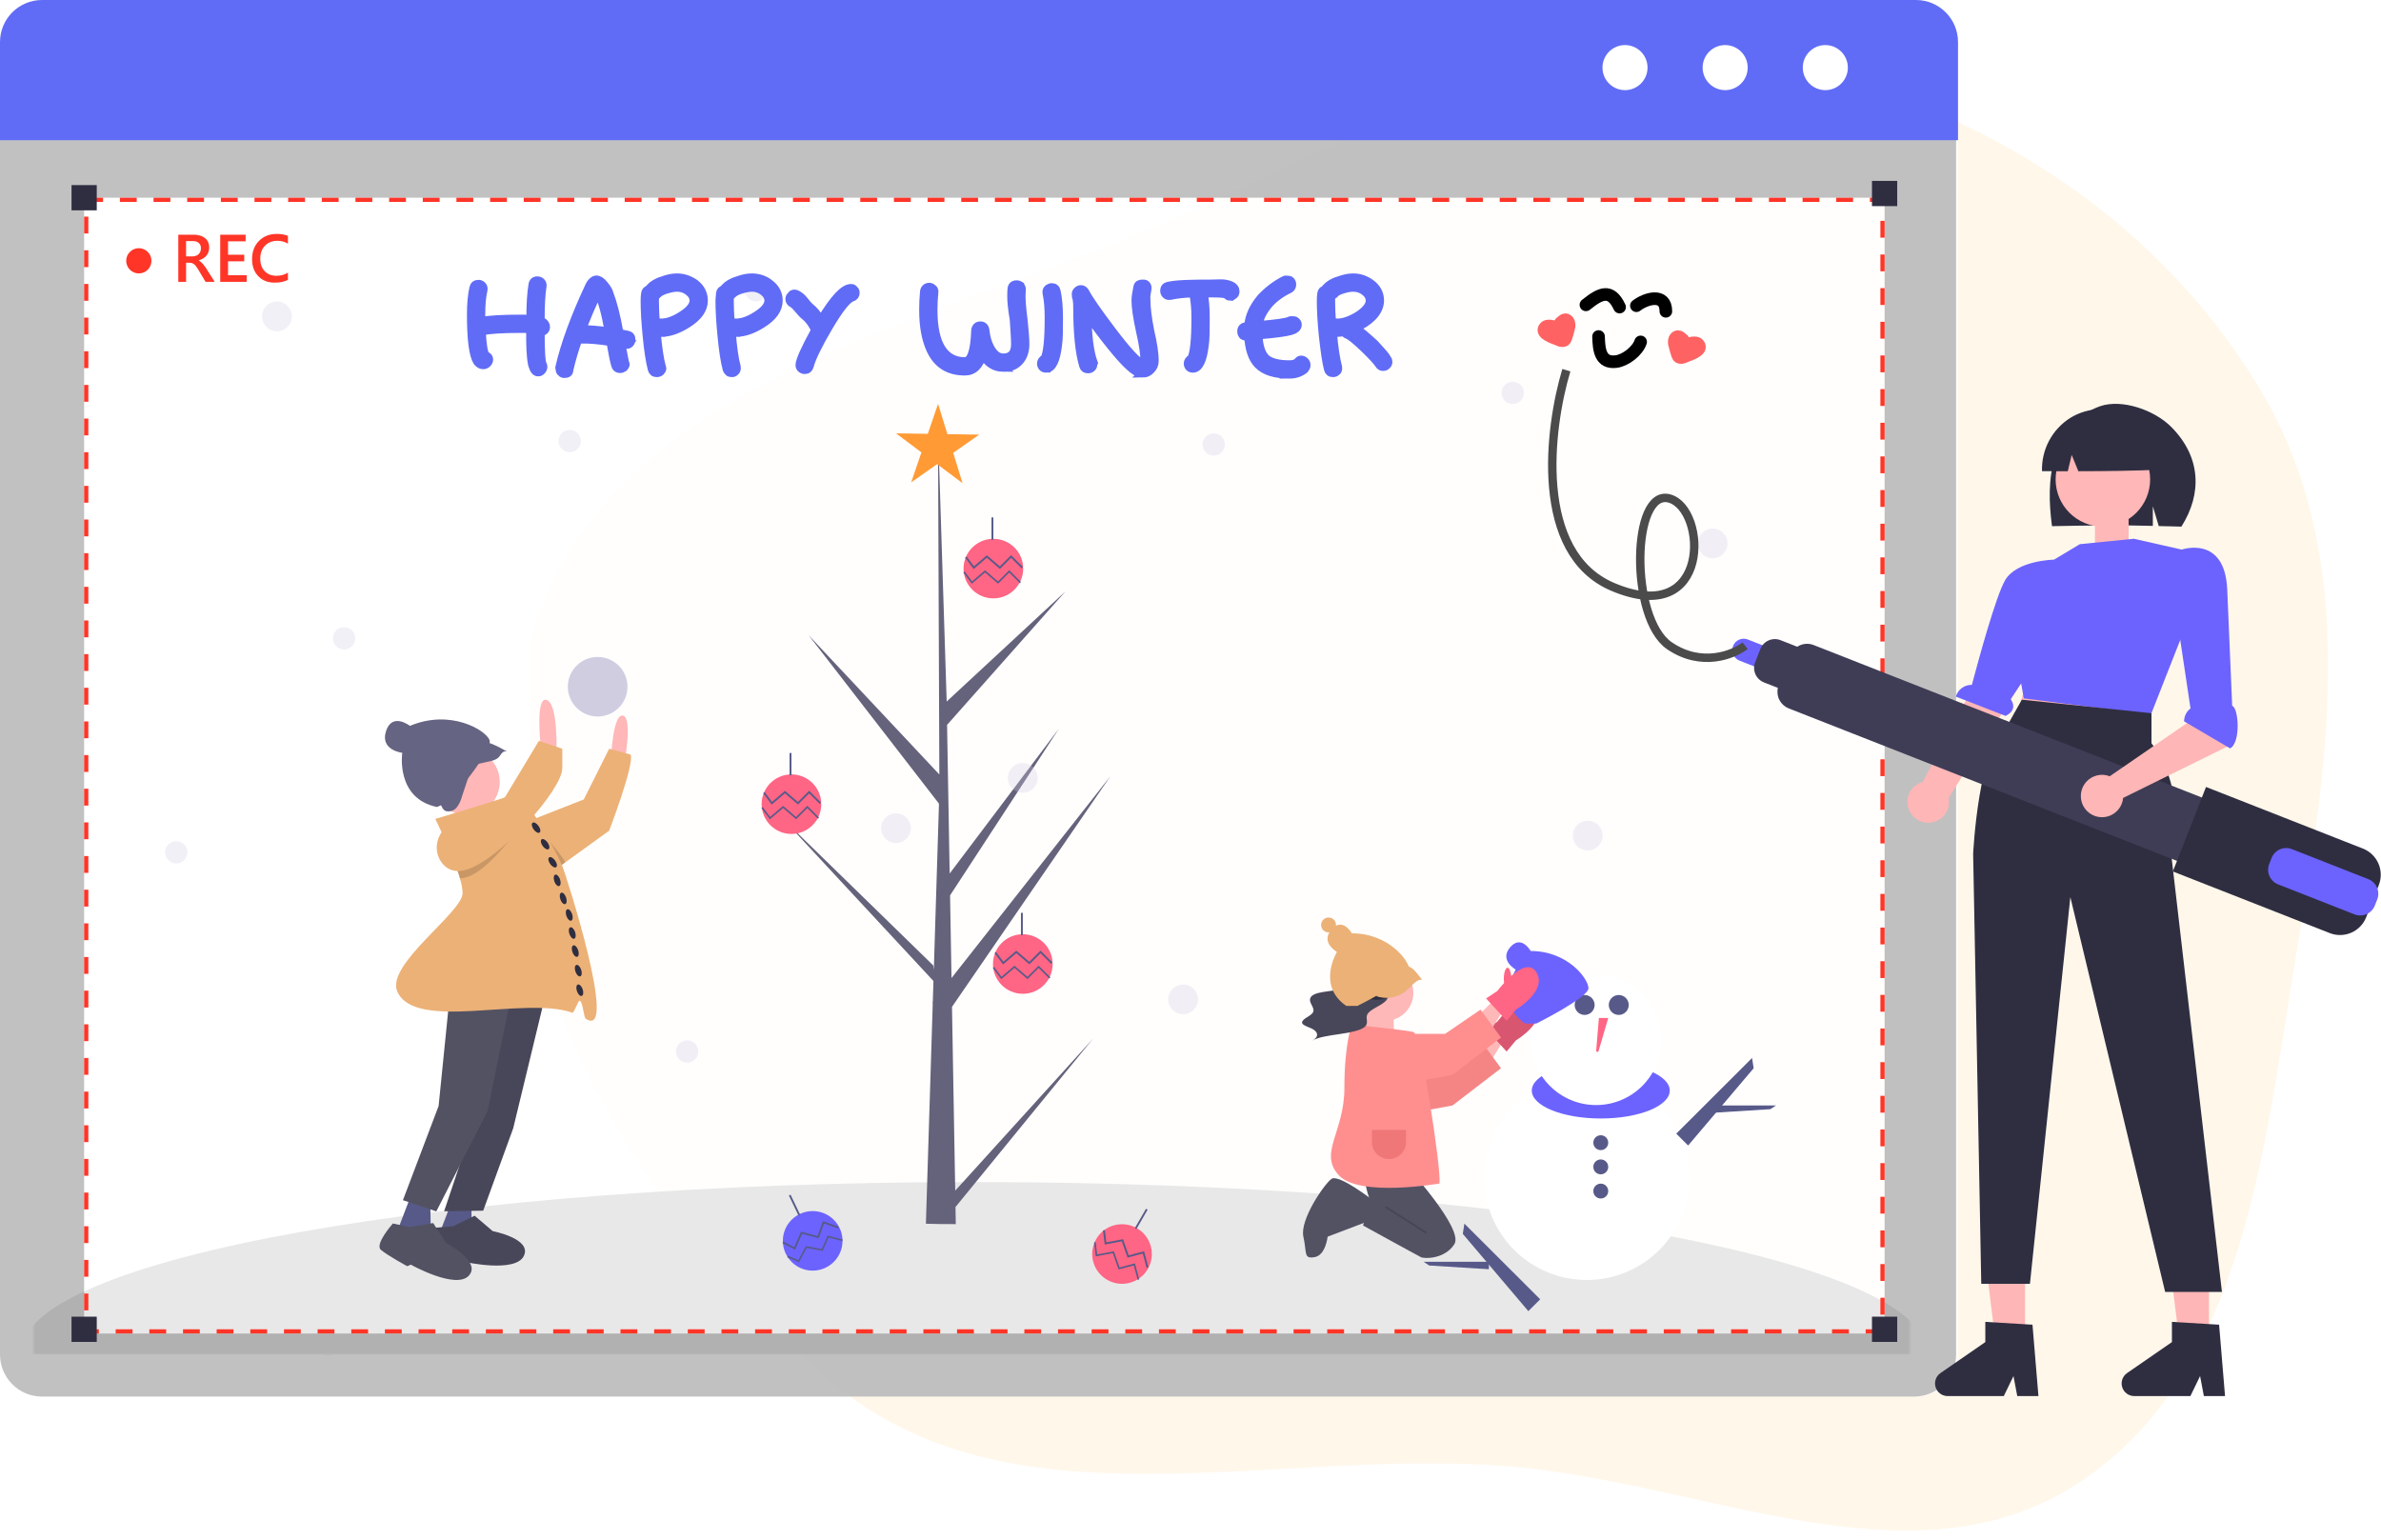 <svg fill="none" height="366" viewBox="0 0 566 366" width="566" xmlns="http://www.w3.org/2000/svg" xmlns:xlink="http://www.w3.org/1999/xlink"><filter id="a" color-interpolation-filters="sRGB" filterUnits="userSpaceOnUse" height="51.665" width="50.755" x="352.82" y="252.615"><feFlood flood-opacity="0" result="BackgroundImageFix"/><feBlend in="SourceGraphic" in2="BackgroundImageFix" mode="normal" result="shape"/><feColorMatrix in="SourceAlpha" result="hardAlpha" type="matrix" values="0 0 0 0 0 0 0 0 0 0 0 0 0 0 0 0 0 0 127 0"/><feOffset dx="-2" dy="3"/><feGaussianBlur stdDeviation="2"/><feComposite in2="hardAlpha" k2="-1" k3="1" operator="arithmetic"/><feColorMatrix type="matrix" values="0 0 0 0 0 0 0 0 0 0 0 0 0 0 0 0 0 0 0.13 0"/><feBlend in2="shape" mode="normal" result="effect1_innerShadow_105_6099"/></filter><filter id="b" color-interpolation-filters="sRGB" filterUnits="userSpaceOnUse" height="33.969" width="33.026" x="363.901" y="228.725"><feFlood flood-opacity="0" result="BackgroundImageFix"/><feBlend in="SourceGraphic" in2="BackgroundImageFix" mode="normal" result="shape"/><feColorMatrix in="SourceAlpha" result="hardAlpha" type="matrix" values="0 0 0 0 0 0 0 0 0 0 0 0 0 0 0 0 0 0 127 0"/><feOffset dx="-2" dy="3"/><feGaussianBlur stdDeviation="2"/><feComposite in2="hardAlpha" k2="-1" k3="1" operator="arithmetic"/><feColorMatrix type="matrix" values="0 0 0 0 0 0 0 0 0 0 0 0 0 0 0 0 0 0 0.13 0"/><feBlend in2="shape" mode="normal" result="effect1_innerShadow_105_6099"/></filter><mask id="c" height="355" maskUnits="userSpaceOnUse" width="429" x="126" y="11"><path d="m126 11h429v355h-429z" fill="#c4c4c4"/></mask><mask id="d" height="278" maskUnits="userSpaceOnUse" width="446" x="8" y="44"><path d="m8 44h446v278h-446z" fill="#c4c4c4"/></mask><g mask="url(#c)"><path clip-rule="evenodd" d="m284.264 49.547c43.998-20.306 87.686-42.921 135.435-34.777 48.224 8.225 92.58 35.964 117.656 77.945 23.753 39.763 16.224 87.712 8.599 133.416-7.796 46.726-12.301 100.525-51.957 126.473-39.231 25.669-88.487-.164-135.194-4.017-56.258-4.64-118.729 16.213-161.603-20.466-50.444-43.154-90.336-114.725-70.524-178.116 19.312-61.791 98.79-73.322 157.588-100.458z" fill="#fff7ea" fill-rule="evenodd"/></g><path clip-rule="evenodd" d="m0 10c0-5.523 4.477-10 10-10h445.451c5.523 0 10 4.477 10 10v312c0 5.523-4.477 10-10 10h-445.451c-5.523 0-10-4.477-10-10z" fill="#fff" fill-opacity=".922" fill-rule="evenodd"/><g mask="url(#d)"><path d="m324.515 239.988-2.637 9.333h10.814c-1.544-3.687-1.939-7.188-.6-10.409z" fill="#ffb8b8"/><path d="m458 321.554c0 .147-.005.299-.014.446h-452.972c-.009-.147-.014-.299-.014-.446 0-22.399 101.408-40.554 226.5-40.554s226.5 18.155 226.5 40.554z" fill="#e8e8e8"/><g filter="url(#a)"><path d="m379.198 301.28c13.463 0 24.377-10.894 24.377-24.332 0-13.439-10.914-24.333-24.377-24.333-13.464 0-24.378 10.894-24.378 24.333 0 13.438 10.914 24.332 24.378 24.332z" fill="#fff"/></g><path d="m380.528 265.888c9.057 0 16.399-2.971 16.399-6.637 0-3.665-7.342-6.636-16.399-6.636s-16.4 2.971-16.4 6.636c0 3.666 7.343 6.637 16.4 6.637z" fill="#6c63ff"/><g filter="url(#b)"><path d="m381.414 259.694c8.567 0 15.513-6.933 15.513-15.485 0-8.551-6.946-15.484-15.513-15.484-8.568 0-15.513 6.933-15.513 15.484 0 8.552 6.945 15.485 15.513 15.485z" fill="#fff"/></g><path d="m376.695 241.269c1.311 0 2.373-1.06 2.373-2.368s-1.062-2.369-2.373-2.369c-1.31 0-2.373 1.061-2.373 2.369s1.063 2.368 2.373 2.368z" fill="#575a89"/><path d="m384.803 241.269c1.31 0 2.373-1.06 2.373-2.368s-1.063-2.369-2.373-2.369c-1.311 0-2.373 1.061-2.373 2.369s1.062 2.368 2.373 2.368z" fill="#575a89"/><path d="m380.084 241.997-.647 7.757c-.006.072.015.143.058.2.044.057.107.095.177.109.071.013.144-.001.205-.039.061-.037.106-.096.126-.165l2.297-7.862z" fill="#ff6584"/><path d="m366.128 308.867-2.82 2.815-15.579-18.365.378-2.439z" fill="#575a89"/><path d="m353.934 299.953v1.77l-14.183-.885-1.33-.885z" fill="#575a89"/><path d="m398.473 269.493 2.821 2.815 15.578-18.365-.377-2.439z" fill="#575a89"/><path d="m406.678 262.791v1.769l14.183-.885 1.33-.884z" fill="#575a89"/><path d="m380.528 273.408c.979 0 1.772-.792 1.772-1.769 0-.978-.793-1.77-1.772-1.77-.98 0-1.773.792-1.773 1.77 0 .977.793 1.769 1.773 1.769z" fill="#575a89"/><path d="m380.528 279.16c.979 0 1.772-.793 1.772-1.77s-.793-1.77-1.772-1.77c-.98 0-1.773.793-1.773 1.77s.793 1.77 1.773 1.77z" fill="#575a89"/><path d="m380.528 284.911c.979 0 1.772-.792 1.772-1.77 0-.977-.793-1.769-1.772-1.769-.98 0-1.773.792-1.773 1.769 0 .978.793 1.77 1.773 1.77z" fill="#575a89"/><path d="m15.298 148.995c.013-.04.026-.08.039-.12-.005.017-.012.034-.018.052z" fill="#2f2e41"/><path d="m227.071 283.041 32.776-36.146-32.709 40.035.068 4.067c-2.393.013-4.762-.016-7.109-.089l1.626-52.283-.045-.403.06-.078.156-4.94-35.894-38.647 35.852 34.949.127 1.044 1.228-39.501-31.003-40.068 31.091 33.129-.324-81.838v-.272l.011.268 2.058 64.499 28.255-26.2-28.163 31.756.617 35.333 26.001-34.484-25.905 39.679.343 19.647 37.812-48.036-37.697 54.89z" fill="#65637b"/><g fill="#d0cde1"><path d="m243.128 188.466c1.958 0 3.546-1.584 3.546-3.539s-1.588-3.539-3.546-3.539-3.546 1.584-3.546 3.539 1.588 3.539 3.546 3.539z" opacity=".3"/><path d="m212.989 200.411c1.958 0 3.546-1.585 3.546-3.539 0-1.955-1.588-3.539-3.546-3.539s-3.546 1.584-3.546 3.539c0 1.954 1.588 3.539 3.546 3.539z" opacity=".3"/><path d="m407.121 132.723c1.959 0 3.546-1.585 3.546-3.54 0-1.954-1.587-3.539-3.546-3.539-1.958 0-3.546 1.585-3.546 3.539 0 1.955 1.588 3.54 3.546 3.54z" opacity=".3"/><path d="m359.607 96.047c1.469 0 2.66-1.188 2.66-2.654s-1.191-2.655-2.66-2.655c-1.468 0-2.659 1.188-2.659 2.655s1.191 2.654 2.659 2.654z" opacity=".3"/><path d="m65.838 78.749c1.958 0 3.546-1.585 3.546-3.539 0-1.955-1.587-3.539-3.546-3.539s-3.546 1.585-3.546 3.539c0 1.955 1.587 3.539 3.546 3.539z" opacity=".3"/><path d="m163.347 252.615c1.469 0 2.66-1.188 2.66-2.654s-1.191-2.655-2.66-2.655c-1.468 0-2.659 1.189-2.659 2.655s1.191 2.654 2.659 2.654z" opacity=".3"/><path d="m377.425 202.181c1.958 0 3.546-1.585 3.546-3.54 0-1.954-1.588-3.539-3.546-3.539s-3.546 1.585-3.546 3.539c0 1.955 1.588 3.54 3.546 3.54z" opacity=".3"/><path d="m135.424 107.505c1.469 0 2.66-1.188 2.66-2.654s-1.191-2.655-2.66-2.655c-1.468 0-2.659 1.189-2.659 2.655s1.191 2.654 2.659 2.654z" opacity=".3"/><path d="m281.246 241.113c1.958 0 3.545-1.585 3.545-3.54 0-1.954-1.587-3.539-3.545-3.539-1.959 0-3.546 1.585-3.546 3.539 0 1.955 1.587 3.54 3.546 3.54z" opacity=".3"/><path d="m179.747 71.67c1.469 0 2.659-1.188 2.659-2.654s-1.19-2.655-2.659-2.655-2.659 1.188-2.659 2.655 1.19 2.654 2.659 2.654z" opacity=".3"/><path d="m288.515 108.321c1.468 0 2.659-1.189 2.659-2.655s-1.191-2.654-2.659-2.654c-1.469 0-2.66 1.188-2.66 2.654s1.191 2.655 2.66 2.655z" opacity=".3"/><path d="m81.794 154.401c1.469 0 2.659-1.189 2.659-2.655s-1.191-2.654-2.659-2.654c-1.469 0-2.659 1.188-2.659 2.654s1.191 2.655 2.659 2.655z" opacity=".3"/><path d="m41.904 205.278c1.469 0 2.659-1.189 2.659-2.655s-1.191-2.654-2.659-2.654c-1.469 0-2.659 1.188-2.659 2.654s1.191 2.655 2.659 2.655z" opacity=".3"/><path d="m142.073 170.327c3.916 0 7.091-3.169 7.091-7.078 0-3.91-3.175-7.079-7.091-7.079-3.917 0-7.092 3.169-7.092 7.079 0 3.909 3.175 7.078 7.092 7.078z"/></g><path d="m351.496 248.634 3.99-3.982 2.215 2.212-3.545 5.751z" fill="#ffb8b8"/><path d="m353.269 244.652 2.66-1.77s6.648-8.848 9.307-4.424c2.66 4.424-4.875 8.848-4.875 8.848l-2.216 2.655z" fill="#ff6584"/><path d="m353.269 244.652 2.66-1.77s6.648-8.848 9.307-4.424c2.66 4.424-4.875 8.848-4.875 8.848l-2.216 2.655z" fill="#000" opacity=".15"/><path d="m329.335 253.058h14.183l8.422-5.752 4.875 6.637-11.524 8.848-11.967 2.212z" fill="#f58585"/><path d="m335.097 278.054s12.854 14.157 10.638 17.696c-2.217 3.539-7.092 3.539-7.978 3.097-.887-.442-13.74-7.521-13.74-7.521l1.773-5.751s-2.66-6.194 0-6.636c2.659-.443 9.307-.885 9.307-.885z" fill="#535263"/><path d="m326.676 285.575s-8.421-6.636-10.194-5.309-7.535 9.733-6.649 13.714c.887 3.982 0 5.309 2.66 4.867 2.659-.442 3.102-4.867 3.102-4.867l9.308-3.539z" fill="#535263"/><path d="m329.454 286.715-.238.374 9.751 6.193.238-.373z" fill="#000" opacity=".15"/><path d="m329.335 242.661c3.672 0 6.648-2.971 6.648-6.636s-2.976-6.636-6.648-6.636-6.648 2.971-6.648 6.636 2.976 6.636 6.648 6.636z" fill="#ffb8b8"/><path d="m321.357 243.546s-1.773 4.424-1.773 15.042-6.205 15.484-1.329 20.793c4.875 5.309 24.093 1.938 24.093 1.938s-.207.164-.159-.168c.443-3.097-4.433-35.393-6.206-35.835-1.772-.443-14.626-1.77-14.626-1.77z" fill="#ff8f8f"/><path d="m351.496 241.334 3.99-3.982 2.215 2.212-3.545 5.751z" fill="#ffb8b8"/><path d="m316.675 235.502c-1.468.215-3.089.379-4.128.826-1.363.587-1.284 1.467-.914 2.236s.949 1.57.331 2.315c-.359.434-1.094.805-1.667 1.204-.574.399-.996.868-.657 1.304.354.455 1.439.763 2.201 1.14 1.646.814 1.669 2.043.054 2.866 1.39-.835 4.043-1.207 6.476-1.563 2.433-.355 5.048-.827 6.068-1.736 1.041-.926.073-2.005.613-2.99.462-.843 1.97-1.537 3.174-2.267 1.205-.73 2.154-1.63 1.361-2.436-.584-.595-2.081-1.115-1.796-1.741.176-.387.999-.676 1.591-.998.592-.323.921-.806.176-1.079-2.707.487-5.462.948-8.132 1.464-1.646.318-2.621 1.455-4.751 1.455z" fill="#484759"/><path d="m329.335 245.758h14.183l8.422-5.751 4.875 6.636-11.524 8.848-11.967 2.212z" fill="#ff8f8f"/><path d="m365.189 243.325s12.411-6.194 12.411-8.406-4.876-8.848-13.74-8.848c0 0-2.216-3.982-4.876-.885-2.659 3.097 1.33 5.309 1.33 5.309s-4.876 7.963 2.216 12.83z" fill="#6c63ff"/><path d="m243.139 236.245c3.917 0 7.092-3.169 7.092-7.079 0-3.909-3.175-7.078-7.092-7.078s-7.092 3.169-7.092 7.078c0 3.91 3.175 7.079 7.092 7.079z" fill="#ff6584"/><path d="m238.45 229.267-2.03-2.705.355-.266 1.746 2.327 3.067-2.623 3.091 2.644 2.671-2.666 2.816 2.811-.313.312-2.503-2.498-2.648 2.643-3.114-2.664z" fill="#575a89"/><path d="m238.011 232.765-2.011-2.682.309-.231 1.764 2.352 3.072-2.628 3.092 2.646 2.669-2.665 2.797 2.791-.274.272-2.523-2.518-2.648 2.645-3.113-2.664z" fill="#575a89"/><path d="m243.139 217h-.443v5.309h.443z" fill="#575a89"/><path d="m236.139 142.245c3.917 0 7.092-3.169 7.092-7.079 0-3.909-3.175-7.078-7.092-7.078-3.916 0-7.091 3.169-7.091 7.078 0 3.91 3.175 7.079 7.091 7.079z" fill="#ff6584"/><path d="m231.45 135.267-2.03-2.705.355-.266 1.746 2.327 3.067-2.624 3.091 2.645 2.671-2.666 2.816 2.811-.313.312-2.503-2.497-2.648 2.642-3.114-2.664z" fill="#575a89"/><path d="m231.011 138.765-2.011-2.681.309-.232 1.764 2.352 3.072-2.628 3.092 2.646 2.669-2.665 2.797 2.791-.273.273-2.524-2.519-2.648 2.645-3.113-2.663z" fill="#575a89"/><path d="m236.139 123h-.443v5.309h.443z" fill="#575a89"/><path d="m188.139 198.245c3.917 0 7.092-3.169 7.092-7.079 0-3.909-3.175-7.078-7.092-7.078-3.916 0-7.091 3.169-7.091 7.078 0 3.91 3.175 7.079 7.091 7.079z" fill="#ff6584"/><path d="m183.45 191.267-2.029-2.706.355-.265 1.745 2.327 3.067-2.624 3.091 2.645 2.671-2.666 2.816 2.811-.313.312-2.503-2.498-2.647 2.643-3.115-2.664z" fill="#575a89"/><path d="m183.011 194.765-2.011-2.681.309-.232 1.764 2.352 3.072-2.628 3.092 2.646 2.67-2.665 2.795 2.791-.273.272-2.522-2.517-2.649 2.644-3.113-2.663z" fill="#575a89"/><path d="m188.14 179h-.444v5.309h.444z" fill="#575a89"/><path d="m228.812 114.858-6.04-4.523-6.176 4.335 2.444-7.131-6.04-4.524 7.55.116 2.444-7.131 2.222 7.203 7.55.117-6.176 4.335z" fill="#ff9a35"/><path d="m78.439 321.967c.35.017.699.053 1.046.106h-2.93c.622-.102 1.254-.138 1.884-.106z" fill="#d0cde1"/><path d="m110.902 193.753c4.361 0 7.897-3.529 7.897-7.882 0-4.354-3.536-7.883-7.897-7.883s-7.897 3.529-7.897 7.883c0 4.353 3.536 7.882 7.897 7.882z" fill="#ffb7b7"/><path d="m112.76 175.82c2.814.176 5.424 1.478 7.864 2.888-.202-.102-.434-.134-.656-.09-.223.044-.425.161-.573.332-.326.315-.53.736-.844 1.063-.582.608-1.455.818-2.278 1.001l-3.834.851-3.556.79c-.883.256-1.807.34-2.723.25-.905-.149-1.801-.732-2.037-1.616-.329-1.229 2.119-3.058 3.017-3.798 1.601-1.234 3.604-1.83 5.62-1.671z" fill="#656482"/><path d="m105.537 182.269c1.657-2.323 4.244-3.834 6.839-5.136-.437.172-.548.737-.43 1.195.117.459.395.874.53 1.329.25.846-.02 1.717-.289 2.529l-1.254 3.783-1.163 3.51c-.233.902-.647 1.748-1.217 2.486-.305.368-.709.643-1.164.791-.455.149-.943.166-1.407.048-1.307-.413-1.69-3.557-1.894-4.749-.294-2.043.226-4.12 1.449-5.786z" fill="#656482"/><path d="m145.277 179.843s.464-10.201 2.787-9.737c2.323.463.465 10.664.465 10.664z" fill="#ffb7b7"/><path d="m144.813 197.463-10.437 7.545-3.035 2.193-7.896-11.13 4.928-1.939 10.401-4.089 6.039-12.056 5.108 1.392c.931 2.318-5.108 18.084-5.108 18.084z" fill="#ecb177"/><path d="m128.554 177.525s-1.394-12.056 1.394-11.128c2.787.927 2.322 12.519 2.322 12.519z" fill="#ffb7b7"/><path d="m107.398 285.596-2.681 6.997 7.467 2.205-.142-9.272z" fill="#575a89"/><path d="m129.425 237.497-7.427 30.719-7.133 19.585-9.29.142 8.441-25.17 3.29-27.874z" fill="#484759"/><path d="m103.676 291.831s-2.828 6.008-.921 6.831 7.087 1.928 7.087 1.928l.711-.597s11.967 2.678 13.97-1.428c2.004-4.105-7.401-5.904-7.401-5.904l-4.299-3.661-5.163 2.516z" fill="#484759"/><path d="m97.622 284.355-2.68 6.996 7.467 2.205-.142-9.272z" fill="#575a89"/><path d="m107.004 235.75-2.741 27.172-8.484 22.388 7.938 2.661 12.179-23.835 5.619-27.446z" fill="#535263"/><path d="m93.399 290.847s-4.432 4.95-2.841 6.283 6.238 3.871 6.238 3.871l.852-.369s10.699 5.983 13.796 2.622-5.4-7.771-5.4-7.771l-3.07-4.736-5.668.937z" fill="#535263"/><path d="m134.376 205.008-3.035 2.193-7.896-11.13 2.197-.39c.122.201 2.025.151 2.15.358 2.305 3.767 5.627 6.951 6.584 8.969z" fill="#000" opacity=".15"/><path d="m139.261 242.189c-.537-.347-.663-3.976-1.433-4.293-.391-.161-1.348 2.979-1.792 2.826-11.518-3.978-37.264 4.549-41.576-4.973-2.899-6.401 15.512-18.814 15.512-23.45-.061-1.181-.275-2.349-.638-3.474-.878-3.07-2.512-6.933-3.831-9.849-1.129-2.497-2.033-4.296-2.033-4.296s13.545-4.018 17.885-5.571c.552-.196.954-.354 1.161-.458.832-.415 2.968 2.519 5.158 6.093 2.695 4.404 5.476 9.784 5.989 11.065.928 2.318 13.494 41.481 5.598 36.38z" fill="#ecb177"/><path d="m126 193.892c-5.028 6.043-10.44 13.266-15.1 14.632-.51.154-1.035.255-1.566.301-.878-3.07-2.512-6.933-3.831-9.849.537-.588 1.18-1.07 1.896-1.42l12.598-6.189 1.358-2.258c.552-.196.954-.354 1.161-.458.832-.415 1.294 1.668 3.484 5.241z" fill="#000" opacity=".15"/><path d="m107.399 195.767c-3.441 1.691-4.695 6.085-2.466 9.2 1.157 1.617 3.008 2.638 5.969 1.769 7.897-2.318 22.762-19.011 22.762-24.111v-4.637l-5.574-1.854-8.093 13.443z" fill="#ecb177"/><path d="m128.267 197.919c.322-.229.21-.937-.25-1.58-.46-.644-1.094-.979-1.416-.749-.322.229-.211.937.249 1.58s1.094.979 1.417.749z" fill="#2f2e41"/><path d="m130.417 201.854c.322-.229.211-.937-.249-1.58s-1.094-.979-1.417-.749c-.322.229-.21.937.25 1.58.46.644 1.094.979 1.416.749z" fill="#2f2e41"/><path d="m132.209 206.147c.322-.229.211-.937-.249-1.58s-1.094-.979-1.417-.749c-.322.229-.21.937.25 1.58.46.644 1.094.979 1.416.749z" fill="#2f2e41"/><path d="m132.915 210.63c.375-.128.471-.838.215-1.586-.256-.747-.767-1.25-1.142-1.122-.375.127-.471.837-.215 1.585s.767 1.251 1.142 1.123z" fill="#2f2e41"/><path d="m134.349 214.923c.375-.128.471-.838.215-1.586-.256-.747-.768-1.25-1.142-1.122-.375.127-.471.837-.215 1.585s.767 1.251 1.142 1.123z" fill="#2f2e41"/><path d="m135.782 218.858c.375-.128.471-.837.215-1.585s-.767-1.251-1.142-1.123-.471.838-.215 1.585c.256.748.768 1.251 1.142 1.123z" fill="#2f2e41"/><path d="m136.499 223.151c.375-.128.471-.837.215-1.585s-.767-1.251-1.142-1.123-.471.838-.215 1.585c.256.748.768 1.251 1.142 1.123z" fill="#2f2e41"/><path d="m137.216 227.444c.375-.128.471-.837.215-1.585s-.767-1.251-1.142-1.123-.471.838-.215 1.585c.256.748.767 1.251 1.142 1.123z" fill="#2f2e41"/><path d="m137.933 232.095c.375-.128.471-.838.215-1.586-.256-.747-.767-1.25-1.142-1.122-.375.127-.471.837-.215 1.585s.768 1.251 1.142 1.123z" fill="#2f2e41"/><path d="m138.291 236.746c.375-.128.471-.838.215-1.586s-.767-1.25-1.142-1.122c-.375.127-.471.837-.215 1.585s.768 1.251 1.142 1.123z" fill="#2f2e41"/><path d="m106.755 190.63s10.61-12.346 9.601-14.741-9.315-7.364-18.912-3.335c0 0-4.216-3.303-5.682 1.258-1.466 4.562 3.861 5.144 3.861 5.144s-1.646 10.837 8.252 12.883z" fill="#656482"/><path d="m263.183 304.236c3.391 1.958 7.726.801 9.68-2.585 1.955-3.385.79-7.717-2.602-9.676-3.392-1.958-7.726-.801-9.681 2.585-1.954 3.385-.789 7.718 2.603 9.676z" fill="#ff6584"/><path d="m262.61 295.848-.405-3.358.44-.052.349 2.888 3.968-.738 1.354 3.835 3.647-.973 1.033 3.842-.428.115-.918-3.415-3.615.965-1.364-3.865z" fill="#575a89"/><path d="m260.482 298.658-.401-3.327.383-.046.352 2.918 3.974-.739 1.355 3.837 3.644-.973 1.026 3.815-.373.099-.925-3.441-3.617.965-1.364-3.863z" fill="#575a89"/><path d="m272.805 287.57-.384-.222-2.654 4.598.384.221z" fill="#575a89"/><path d="m193.188 302.054c3.916 0 7.091-3.169 7.091-7.079 0-3.909-3.175-7.078-7.091-7.078-3.917 0-7.092 3.169-7.092 7.078 0 3.91 3.175 7.079 7.092 7.079z" fill="#6c63ff"/><path d="m189.001 297.086-3.001-1.567.205-.392 2.581 1.348 1.633-3.688 3.932 1.054 1.256-3.555 3.756 1.322-.147.417-3.338-1.175-1.246 3.524-3.961-1.062z" fill="#575a89"/><path d="m189.94 300.055-2.791-1.189.151-.355 2.467 1.051 1.805-3.345 3.765.701 1.427-3.195 3.535.936-.099.373-3.218-.852-1.416 3.173-3.787-.705z" fill="#575a89"/><path d="m187.928 284-.399.191 2.295 4.789.399-.191z" fill="#575a89"/><path d="m335.676 233.355c-.937-.106-1.738.624-2.395 1.298-.552.599-1.152 1.15-1.796 1.648-.965.69-2.082 1.137-3.257 1.303-1.175.167-2.372.049-3.491-.345.055.02 2.143-2.741 2.374-2.995.872-.962 1.807-1.864 2.8-2.701.743-.626 1.766-1.699 2.83-1.234 1.119.489 2.139 2.127 2.935 3.026z" fill="#2f2e41"/><path d="m322.687 239.122s12.41-6.194 12.41-8.406-4.876-8.848-13.74-8.848c0 0-2.216-3.982-4.875-.885-2.66 3.097 1.329 5.309 1.329 5.309s-4.875 7.963 2.216 12.83z" fill="#ecb177"/><path d="m338.075 232.897c-.937-.106-1.737.623-2.395 1.298-.551.598-1.152 1.15-1.796 1.648-.964.689-2.081 1.136-3.256 1.303s-2.373.048-3.492-.346c.056.021 2.144-2.74 2.374-2.994.872-.962 1.808-1.864 2.801-2.701.743-.626 1.766-1.699 2.829-1.234 1.12.489 2.14 2.127 2.935 3.026z" fill="#ecb177"/><path d="m365.236 231.158c-1.411-2.347-3.946-.957-6.014.865-.101-1.134-.445-1.971-.856-1.971-.489 0-.886 1.189-.886 2.655 0 .324.02.648.062.969-.968 1.048-1.613 1.907-1.613 1.907l-2.66 1.769 4.876 5.309 2.216-2.654s7.535-4.425 4.875-8.849z" fill="#ff6584"/><path d="m315.817 221.647c.979 0 1.773-.792 1.773-1.77 0-.977-.794-1.769-1.773-1.769s-1.773.792-1.773 1.769c0 .978.794 1.77 1.773 1.77z" fill="#ecb177"/><path d="m326.127 268.597v2.891c0 1.074.427 2.103 1.188 2.863.76.759 1.792 1.185 2.867 1.185 1.076 0 2.107-.426 2.868-1.185.76-.76 1.188-1.789 1.188-2.863v-2.891z" fill="#ef7777"/></g><g clip-rule="evenodd" fill-rule="evenodd"><path d="m465 33h-465v289c0 5.523 4.477 10 10 10h445c5.523 0 10-4.477 10-10zm-17 14h-428v270h428z" fill="#2a2a2b" fill-opacity=".29"/><path d="m0 10c0-5.523 4.477-10 10-10h445.451c5.523 0 10 4.477 10 10v23.331h-465.451z" fill="#606cf6"/><path d="m410.097 10.714c2.958 0 5.357 2.399 5.357 5.357 0 2.959-2.399 5.357-5.357 5.357s-5.357-2.397-5.357-5.357c0-2.958 2.399-5.357 5.357-5.357z" fill="#fff"/><path d="m386.288 10.714c2.959 0 5.357 2.399 5.357 5.357 0 2.959-2.398 5.357-5.357 5.357-2.958 0-5.356-2.397-5.356-5.357 0-2.958 2.398-5.357 5.356-5.357z" fill="#fff"/><path d="m433.905 10.714c2.958 0 5.357 2.399 5.357 5.357 0 2.959-2.399 5.357-5.357 5.357s-5.357-2.397-5.357-5.357c0-2.958 2.399-5.357 5.357-5.357z" fill="#fff"/><path d="m329.794 85.391c.137.196.206.401.206.681 0 .248-.128.522-.382.756-.201.235-.538.352-.851.352-.412 0-.734-.205-.969-.616-.451-.723-1.645-1.99-3.583-3.873-1.997-1.897-3.299-2.943-3.905-3.139-.372-.137-.617-.371-.735-.704-.645.157-1.223.235-1.732.235-.392 0-.744-.029-1.057-.088.333 3.638.744 6.366 1.233 8.185.02.117.03.235.03.352 0 .332-.035.602-.367.807-.245.238-.524.308-.837.308-.588 0-.96-.293-1.116-.88-.49-1.838-.829-4.527-1.233-8.068-.313-3.188-.47-5.887-.47-8.097 0-.802.039-1.418.117-1.848.079-.528.372-.841 1.015-.939-.095-.137-.017-.264.101-.381.646-.712 1.674-1.379 3.083-1.765 1.253-.474 2.339-.67 3.377-.67 1.507.02 2.888.489 4.141 1.408 1.428 1.056 2.143 2.406 2.143 4.048 0 1.35-.597 2.64-1.791 3.872-1.038 1.037-2.369 1.917-3.994 2.64 1.194.802 2.673 2.073 4.569 3.814 1.529 1.663 2.63 2.865 3.007 3.608zm-6.841-10.415c1.761-1.193 2.701-2.366 2.701-3.52 0-.821-.401-1.545-1.204-2.171-.803-.626-1.713-.939-2.731-.939-.783 0-1.669.161-2.657.484-.989.323-1.67.699-1.923 1.129-.294.215-.5.352-.735.411-.02.235-.029.645-.029 1.232 0 1.357.068 2.983.205 4.958.118 0 .318.029.602.088s.504.088.661.088c1.545 0 3.191-.587 5.11-1.76zm-16.415 14.023c-3.446 0-5.932-.782-7.459-2.347-1.37-1.389-2.143-3.638-2.32-6.748l-.293.059c-.411.039-.739-.063-.984-.225-.245-.328-.367-.526-.367-.978 0-.665.333-1.046 1.034-1.144.141-.019.356-.039.61-.059.177-2.386 1.165-4.503 2.966-6.689 1.527-1.644 3.426-3.178 5.697-4.313.195-.098.382-.014.558-.014.332 0 .606-.005.822.249.238.255.323.538.323.851 0 .469-.216.812-.561 1.027-2.023.958-3.638 2.151-4.93 3.579-1.429 1.733-2.261 3.296-2.496 5.075 4.165-.332 6.528-.675 7.37-1.027.216-.176.45-.115.857-.115.181 0 .469-.031.714.254.245.184.367.458.367.771 0 .645-.528 1.125-1.585 1.437-1.312.372-3.896.714-7.752 1.027.117 2.582.699 4.391 1.747 5.476 1.047.988 2.941 1.506 5.682 1.506.724 0 1.525-.13 2.026-.705.235-.311.489-.409.763-.409.313 0 .592.127.837.381.245.254.367.538.367.851 0 .457-.146.626-.44 1.029-1.005.824-2.261 1.201-3.553 1.201zm-14.095-18.5c-.392 0-.695-.246-.91-.54-.607-.195-1.89-.259-3.847-.259h-1.615c.332 1.531.499 3.496.499 5.862 0 2.973-.003 5.154-.235 6.542-.431 3.579-1.331 5.407-2.701 5.486-.392.019-.695-.088-.911-.323-.215-.235-.323-.518-.323-.851 0-.471.265-.917.793-1.115.685-1.252 1.028-4.498 1.028-9.74 0-2.21-.176-4.146-.529-5.809v-.059c-2.134.059-3.954.255-5.462.587-.117.02-.225.029-.322.029-.333 0-.603-.122-.808-.367-.205-.244-.308-.523-.308-.836 0-.606.303-.978.91-1.115 2.036-.45 5.364-.526 9.984-.526 1.566 0 2.633-.109 3.201-.031 1.546.196 2.447.665 2.701 1.408.039.137.059.38.059.44 0 .313-.123.739-.367.792-.149.215-.524.422-.837.422zm-20.878 18.265c-.392 0-.774-.088-1.145-.264-1.39-.665-3.524-2.797-6.402-6.395-1.899-2.347-3.749-4.821-5.55-7.422.059 5.046.499 8.889 1.462 11.529-.101.137-.081.274-.081.411 0 .333-.123.601-.367.807-.18.222-.524.308-.837.308-.549 0-.911-.166-1.087-.74-.959-3.126-1.439-7.856-1.439-14.134 0-.939-.097-1.76-.293-2.365.047-.236-.059-.373-.059-.51 0-.352.113-.64.338-.815.29-.275.484-.388.918-.388.349 0 .731.264 1.005.792.744 1.467 2.79 4.42 6.137 8.86 3.778 5.007 6.245 7.677 7.4 8.009.117 0 .235.075.352-.205.118-.137.177-.313.177-.528 0-1.623-.353-4.004-1.058-7.027-.704-3.255-1.057-5.636-1.057-7.26 0-.743.147-1.799.441-3.168.136-.626.509-.79 1.116-.79.313 0 .591-.046.837.159.244.205.367.474.367.807 0 .254-.069.719-.206 1.394-.137.675-.05 1.208-.05 1.599 0 1.624.254 4.004.902 7.26.704 3.023 1.057 5.404 1.057 7.027 0 .936-.289 1.584-.867 2.156-.577.596-1.092.895-2.011.895zm-22.816-1.173c-.392.019-.695-.088-.91-.323-.216-.235-.323-.518-.323-.851 0-.471.264-.917.792-1.115.686-1.252 1.028-4.498 1.028-9.74 0-2.366-.166-4.302-.499-5.809-.02-.117-.029-.225-.029-.323 0-.332.122-.601.367-.807.406-.205.523-.308.837-.308.606 0 .978.303 1.115.909.372 1.682.558 3.795.558 6.337 0 2.973.002 5.154-.235 6.542-.43 3.579-1.331 5.407-2.701 5.486zm-10.248-.205c-2.055 0-3.7-1.046-4.933-3.139-.764 2.68-2.163 4.019-4.199 4.019-3.798 0-6.51-1.631-8.134-5.098-1.156-2.49-1.733-5.62-1.733-9.453 0-1.565.069-3.041.206-4.43.078-.637.584-1.056 1.174-1.056.333 0 .622.117.867.419.346.168.347.577.308.872-.137 1.31-.206 2.709-.206 4.195 0 8.136 2.624 12.204 7.518 12.204 1.487 0 2.32-2.415 2.496-7.246.039-.751.43-1.262 1.174-1.262.685 0 1.077.392 1.175 1.173.156 1.526.538 2.875 1.145 4.048.87 1.604 1.85 2.405 3.142 2.405 1.899 0 2.848-1.075 2.848-3.227 0-1.31-.152-3.222-.309-5.823-.449-2.572-.601-4.336-.601-5.616 0-.657.019-1.156.059-1.645.059-.723.45-1.085 1.174-1.085.333 0 .617.113.948.337.139.225.246.533.227.924-.039.45-.059.929-.059 1.437 0 1.272.152 3.179.487 5.721.272 2.543.424 4.459.424 5.75 0 1.604-.431 2.915-1.293 3.931-.939 1.095-2.12 1.643-3.905 1.643zm-41.668-9.446c-2.428 4.147-3.896 7.178-4.405 9.095-.157.587-.528.88-1.116.88-.313 0-.592-.103-.836-.308-.245-.205-.367-.474-.367-.807 0-1.036 1.233-3.804 3.7-8.302-.731-1.702-1.772-2.894-2.673-3.579-.293-.215-.711-.723-1.409-1.526-.587-.704-1.047-1.134-1.38-1.291-.431-.235-.646-.577-.646-1.027 0-.221.108-.596.323-.702.215-.403.489-.53.822-.53.176 0 .362.049.558.147.587.293 1.245.792 1.821 1.563.547.735 1.027 1.253 1.321 1.488.841.645 1.713 1.682 2.613 3.11 3.113-5.163 5.472-7.629 7.077-7.629.39 0 .577.006.793.399.215.096.323.375.323.687 0 .548-.274.91-.822 1.085-1.195.392-3.094 2.807-5.697 7.246zm-21.935 1.144c-.392 0-.744-.029-.985-.088.261 3.638.672 6.366 1.161 8.185.02.117.03.235.03.352 0 .332-.123.602-.367.807-.245.238-.377.308-.837.308-.588 0-.817-.293-1.116-.88-.49-1.838-.901-4.527-1.233-8.068-.314-3.188-.47-5.887-.47-8.097 0-.802.148-1.418.117-1.848.078-.528.372-.841.881-.939.039-.137.118-.264.235-.381.646-.712 1.674-1.379 3.083-1.765 1.214-.474 2.34-.67 3.377-.67 1.507.02 3.03.489 4.141 1.408 1.428 1.056 2.143 2.406 2.143 4.048 0 2.054-1.302 3.892-3.905 5.515-2.252 1.441-4.336 2.112-6.255 2.112zm6.607-9.798c-.803-.626-1.713-.939-2.731-.939-.783 0-1.507.161-2.657.484-.989.323-1.669.699-2.041 1.129-.176.215-.382.352-.617.411-.019.235-.029.645-.029 1.232 0 1.357.068 2.983.205 4.958.118 0 .318.029.602.088s.504.088.661.088c1.527 0 3.191-.587 4.992-1.76 1.879-1.193 2.819-2.366 2.819-3.52 0-.821-.401-1.545-1.204-2.171zm-24.401 9.798c-.392 0-.745-.029-1.058-.088.333 3.638.744 6.366 1.234 8.185.037.117.122.235.122.352 0 .332-.215.602-.399.807-.306.238-.585.308-.898.308-.587 0-.959-.293-1.116-.88-.489-1.838-.9-4.527-1.233-8.068-.313-3.188-.47-5.887-.47-8.097 0-.802.039-1.418.118-1.848.078-.528.371-.841.881-.939.039-.137.21-.264.235-.381.646-.712 1.673-1.379 3.083-1.765 1.213-.474 2.339-.67 3.377-.67 1.507.02 2.887.489 4.217 1.408 1.352 1.056 2.067 2.406 2.067 4.048 0 2.054-1.302 3.892-3.906 5.515-2.251 1.441-4.336 2.112-6.254 2.112zm6.607-9.798c-.803-.626-1.714-.939-2.731-.939-.784 0-1.552.161-2.658.484-.988.323-1.669.699-2.041 1.129-.176.215-.381.352-.508.411-.128.235-.138.645-.138 1.232 0 1.357.069 2.983.206 4.958.117 0 .318.029.602.088s.605.088.661.088c1.527 0 3.19-.587 4.992-1.76 1.879-1.193 2.819-2.366 2.819-3.52 0-.821-.402-1.545-1.204-2.171zm-14.77 12.644c-.04 0-.47-.078-1.292-.235.234 1.252.528 2.748.88 4.505.039.101.154.229.154.365 0 .333-.217.601-.4.807-.307.205-.586.308-.899.308-.568 0-.93-.284-1.086-.851-.314-1.056-.695-2.914-1.146-5.574-2.779-.43-5.041-.626-6.783-.587-.352 0-.636.048-.851-.277-.94 2.644-1.684 5.167-2.232 7.553.013.679-.437.909-1.116.909-.313 0-.592-.103-.675-.275-.406-.238-.4-.507-.4-.839 0-.117-.119-.225-.099-.323 1.252-5.496 3.621-11.97 7.106-19.421.47-.997 1.171-1.496 1.674-1.496.587 0 1.204.411 1.849 1.232.548.685 1.099 1.428 1.263 2.23.744 1.917 1.587 4.997 2.32 9.241.744.137 1.404.366 1.982.411.577.137.866.509.866 1.115 0 .313-.103.592-.308.836-.205.245-.475.367-.807.367zm-6.872-12.498c-.45.998-1.054 2.504-1.997 4.518-.665 1.565-1.262 3.022-1.791 4.371h.03c1.585-.039 3.758.127 6.43.499-.822-4.674-1.713-7.804-2.672-9.388zm-12.333 8.332c0 .333-.127.607-.382.822-.254.215-.548.313-.881.293 0 4.616.167 7.207.5 7.774.098.176.147.352.147.528 0 .332-.123.631-.367.895-.246.264-.453.396-.837.396-.666 0-.987-.597-1.38-1.79-.373-1.78-.519-4.616-.441-8.508-.294-.019-1.067-.029-2.32-.029-4.385 0-7.488.196-9.308.587.156 3.051.459 4.978.91 5.779.568.157.852.469.852.939 0 .333-.138.636-.412.909-.274.274-.597.411-.969.411-.548 0-1.018-.313-1.409-.823-.96-1.602-1.439-5.289-1.439-11.176 0-2.516.196-4.674.587-6.337.137-.606.509-.909 1.214-.909.215 0 .494.103.739.308.264.289.367.474.367.807 0 .136-.01.225-.029.323-.353 1.486-.529 3.423-.529 5.809 0 .469.01.998.03 1.584 1.898-.371 5.03-.557 9.396-.557 1.253 0 2.036.01 2.349.029 0-3.462.166-6.18.499-8.105.098-.696.47-1.019 1.116-1.019.353 0 .656.128.911.381.254.254.342.637.264.997-.294 1.942-.441 4.401-.441 7.862v.323c.842.333 1.263.832 1.263 1.496z" fill="#606cf6" stroke="#606cf6" stroke-width="2"/></g><path d="m20.5 47.5h427v269h-427z" stroke="#ff3527" stroke-dasharray="4 4"/><path d="m445 43h6v6h-6z" fill="#2f2e41"/><path d="m445 313h6v6h-6z" fill="#2f2e41"/><path d="m17 313h6v6h-6z" fill="#2f2e41"/><path d="m17 44h6v6h-6z" fill="#2f2e41"/><circle cx="33" cy="62" fill="#ff3527" r="3"/><path d="m51.039 67h-2.172l-1.789-3c-.161-.276-.32-.51-.476-.703-.151-.198-.307-.359-.469-.484-.156-.125-.328-.216-.516-.273s-.398-.086-.633-.086h-.75v4.547h-1.852v-11.203h3.688c.526 0 1.01.062 1.453.188s.828.315 1.156.57c.328.25.583.565.766.945.188.375.281.815.281 1.32 0 .396-.06.76-.18 1.094-.115.328-.281.622-.5.883-.214.255-.474.474-.781.656-.302.182-.643.323-1.023.422v.031c.203.115.38.242.531.383.151.135.294.276.43.422.135.146.268.312.399.5.135.182.284.396.445.641zm-6.805-9.695v3.641h1.547c.286 0 .549-.044.789-.133.245-.088.456-.216.633-.383s.315-.37.414-.609c.099-.24.148-.508.148-.805 0-.536-.169-.956-.508-1.258-.339-.302-.826-.453-1.461-.453zm14.406 9.695h-6.289v-11.203h6.039v1.578h-4.18v3.172h3.852v1.57h-3.852v3.312h4.43zm9.805-.469c-.844.438-1.893.656-3.148.656-1.625 0-2.927-.513-3.906-1.539-.979-1.026-1.469-2.372-1.469-4.039 0-1.792.549-3.24 1.648-4.344 1.104-1.104 2.497-1.656 4.18-1.656 1.083 0 1.982.154 2.695.461v1.844c-.755-.448-1.589-.672-2.5-.672-1.214 0-2.198.388-2.953 1.164-.75.776-1.125 1.813-1.125 3.109 0 1.234.352 2.219 1.055 2.953.703.729 1.628 1.094 2.773 1.094 1.057 0 1.974-.25 2.75-.75z" fill="#ff3527"/><path d="m488.534 108.534c1.665-5.308 5.453-10.177 10.691-11.971 5.238-1.794 12.909.939 16.847 4.864 7.203 7.179 7.425 15.967 2.476 23.761-.984-.052-4.381-.09-5.378-.128l-1.409-4.697v4.651c-7.777-.24-15.873-.09-23.973.066-.727-5.518-.92-11.238.746-16.546z" fill="#2f2e41"/><path d="m453.89 192.707c-.305-.65-.463-1.358-.464-2.076-.002-.717.154-1.426.457-2.077.302-.65.744-1.226 1.293-1.688s1.193-.797 1.886-.983l20.931-39.493 8.448 6.52-23.231 36.771c.235 1.184.027 2.414-.584 3.456s-1.583 1.823-2.732 2.196-2.394.312-3.501-.172-1.997-1.357-2.503-2.454z" fill="#ffb6b6"/><path d="m481.393 318.405h-7.093l-3.375-27.36 10.47.001z" fill="#ffb6b6"/><path d="m525.109 318.405h-7.094l-3.374-27.36 10.469.001z" fill="#ffb6b6"/><path d="m509.832 162.793 1.607 4.178-.321 4.179-30.858-3.857.964-3.536 3.536-4.179z" fill="#ffb6b6"/><path d="m499.887 125.189c6.205 0 11.235-5.03 11.235-11.235 0-6.204-5.03-11.234-11.235-11.234-6.204 0-11.234 5.03-11.234 11.234 0 6.205 5.03 11.235 11.234 11.235z" fill="#ffb7b7"/><path d="m498 121h8v10h-8z" fill="#ffb8b8"/><path d="m487.975 133.22 6.428-3.857 12.858-1.286 11.364 2.572-.114 20.893-7.209 18.336-30.215-3.858-1.148-6.467s-8.358-11.225.643-17.654z" fill="#6c63ff"/><path d="m511.44 169.543v7.14s8.357 10.86 3.857 19.218l12.894 111.222h-13.5l-22.538-93.864-9.606 91.935h-11.572l-1.928-102.218s1.249-26.361 8.32-30.862l3.251-5.781z" fill="#2f2e41"/><path d="m492.168 99.325c2.159-1.316 4.631-2.028 7.159-2.061 2.528-.033 5.018.613 7.211 1.872 2.193 1.258 4.007 3.083 5.253 5.283 1.246 2.199 1.878 4.693 1.83 7.221-6.279.289-12.876.364-19.565.377l-1.581-3.869-.932 3.872c-2.038 0-4.08-.003-6.126-.008-.084-2.521.496-5.019 1.681-7.245 1.184-2.227 2.933-4.103 5.07-5.442z" fill="#2f2e41"/><path d="m418.532 159.017-5.022-1.972c-.33-.129-.632-.322-.887-.568-.256-.246-.461-.539-.603-.864s-.218-.675-.225-1.03c-.007-.354.057-.707.186-1.037.13-.33.323-.631.57-.886.246-.256.54-.46.865-.601.325-.142.675-.218 1.03-.224s.707.058 1.037.188l5.021 1.973c.665.262 1.198.778 1.483 1.433s.299 1.397.037 2.062c-.261.665-.775 1.199-1.43 1.486-.655.286-1.396.3-2.062.04z" fill="#6c63ff"/><path d="m414.847 153.5c-2.833 2.167-10.4 5.2-18 0-9.5-6.5-9-37.5 0-35s10 31-13.5 21c-18.8-8-15.167-37.667-11-51.5" stroke="#4b4b4b" stroke-width="2"/><path d="m530.351 192.31-99.234-38.976c-.631-.248-1.313-.34-1.988-.268-.674.071-1.322.304-1.888.678l-3.971-1.56c-.454-.178-.938-.265-1.425-.256s-.968.113-1.414.308c-.447.195-.851.476-1.189.826-.338.351-.604.765-.782 1.219l-1.232 3.137c-.178.453-.265.937-.256 1.424s.114.968.309 1.415c.194.446.475.85.826 1.188s.765.604 1.218.782l3.303 1.297c-.224.986-.088 2.02.383 2.914.472.894 1.249 1.59 2.189 1.961l99.233 38.976c1.047.411 2.215.39 3.246-.06 1.031-.449 1.841-1.29 2.253-2.337l2.816-7.17c.411-1.047.389-2.215-.06-3.246-.45-1.031-1.29-1.841-2.337-2.252z" fill="#3f3d56"/><path d="m553.821 221.816-37.306-14.653 7.889-20.087 37.307 14.653c1.646.649 2.968 1.925 3.676 3.548.707 1.622.742 3.459.097 5.108l-3.007 7.657c-.649 1.646-1.925 2.969-3.548 3.676-1.622.708-3.459.743-5.108.098z" fill="#2f2e41"/><path d="m559.708 217.365-18.176-7.139c-.919-.362-1.657-1.073-2.051-1.979-.395-.905-.414-1.93-.054-2.849l.564-1.435c.362-.919 1.073-1.657 1.979-2.052.905-.395 1.93-.414 2.849-.054l18.176 7.139c.919.362 1.656 1.074 2.051 1.979.394.905.414 1.93.053 2.849l-.563 1.436c-.362.918-1.074 1.656-1.979 2.051s-1.93.414-2.849.054z" fill="#6c63ff"/><path d="m500.753 184.305c.259.059.513.137.76.235l19.613-13.5-.449-5.766 8.614-1.815 1.787 10.131c.144.819.019 1.662-.356 2.404-.376.741-.982 1.34-1.728 1.708l-24.294 11.981c-.092 1.02-.492 1.987-1.147 2.773s-1.534 1.354-2.52 1.629c-.986.274-2.032.242-2.999-.093-.968-.334-1.81-.955-2.416-1.78-.605-.825-.945-1.815-.974-2.838-.03-1.023.253-2.031.811-2.889.557-.858 1.363-1.527 2.309-1.916s1.989-.481 2.989-.264z" fill="#ffb6b6"/><path d="m519.191 171.476 10.929 6.428c2.571-1.285 2.074-9.624.504-10.112l-1.184-27.821c-.643-12.858-10.815-9.322-10.815-9.322l-4.614.964 3.215 13.501 3.491 23.294c-.474.358-.859.822-1.123 1.354-.265.533-.403 1.119-.403 1.714z" fill="#6c63ff"/><path d="m488.224 133.045s-8.825.139-11.583 4.889c-2.208 3.802-6.335 18.971-7.895 24.873-.855-.024-1.694.237-2.385.743-.691.505-1.193 1.226-1.429 2.048l11.829 4.592c2.572-1.286 1.858-3.068 1.206-3.99l4.406-6.608 5.143-2.572 2.133-22.757z" fill="#6c63ff"/><path d="m484.566 331.873h-5.033l-.899-4.752-2.301 4.752h-13.349c-.64 0-1.263-.204-1.778-.583-.516-.379-.896-.914-1.087-1.524-.19-.611-.18-1.267.028-1.872.209-.605.606-1.127 1.132-1.491l10.66-7.362v-4.804l11.213.669z" fill="#2f2e41"/><path d="m528.925 331.873h-5.034l-.898-4.752-2.301 4.752h-13.349c-.64 0-1.263-.204-1.778-.583-.516-.379-.897-.914-1.087-1.524-.19-.611-.181-1.267.028-1.872s.605-1.127 1.132-1.491l10.66-7.362v-4.804l11.213.669z" fill="#2f2e41"/><path d="m377 72.467c3.502-2.828 5.912-3.918 8 .533" stroke="#000" stroke-linecap="round" stroke-width="3"/><path d="m389 72.671c2.195-1.718 7-3.179 7 1.329" stroke="#000" stroke-linecap="round" stroke-width="3"/><path d="m380 80c.075 3.232.451 6.431 4.19 5.952 2.23-.286 5.102-2.497 5.81-4.672" stroke="#000" stroke-linecap="round" stroke-width="3"/><path d="m400.311 82.746c0-.67.164-1.533-.308-2.06-.166-.186-.849-.687-1.076-.687-.791 0-1.03 1.048-.889 1.716.202.958.481 1.779.769 2.708.279.898 1.233.552 1.88.248.567-.266 4.344-1.37 3.042-2.822-.753-.841-2.835.005-3.572.553" stroke="#ff6262" stroke-linecap="round" stroke-width="3"/><path d="m370.689 78.746c0-.67-.164-1.533.308-2.06.166-.186.849-.687 1.076-.687.791 0 1.03 1.048.889 1.716-.202.958-.481 1.779-.769 2.708-.279.898-1.233.552-1.88.248-.567-.266-4.344-1.37-3.042-2.822.753-.841 2.835.005 3.572.553" stroke="#ff6262" stroke-linecap="round" stroke-width="3"/></svg>